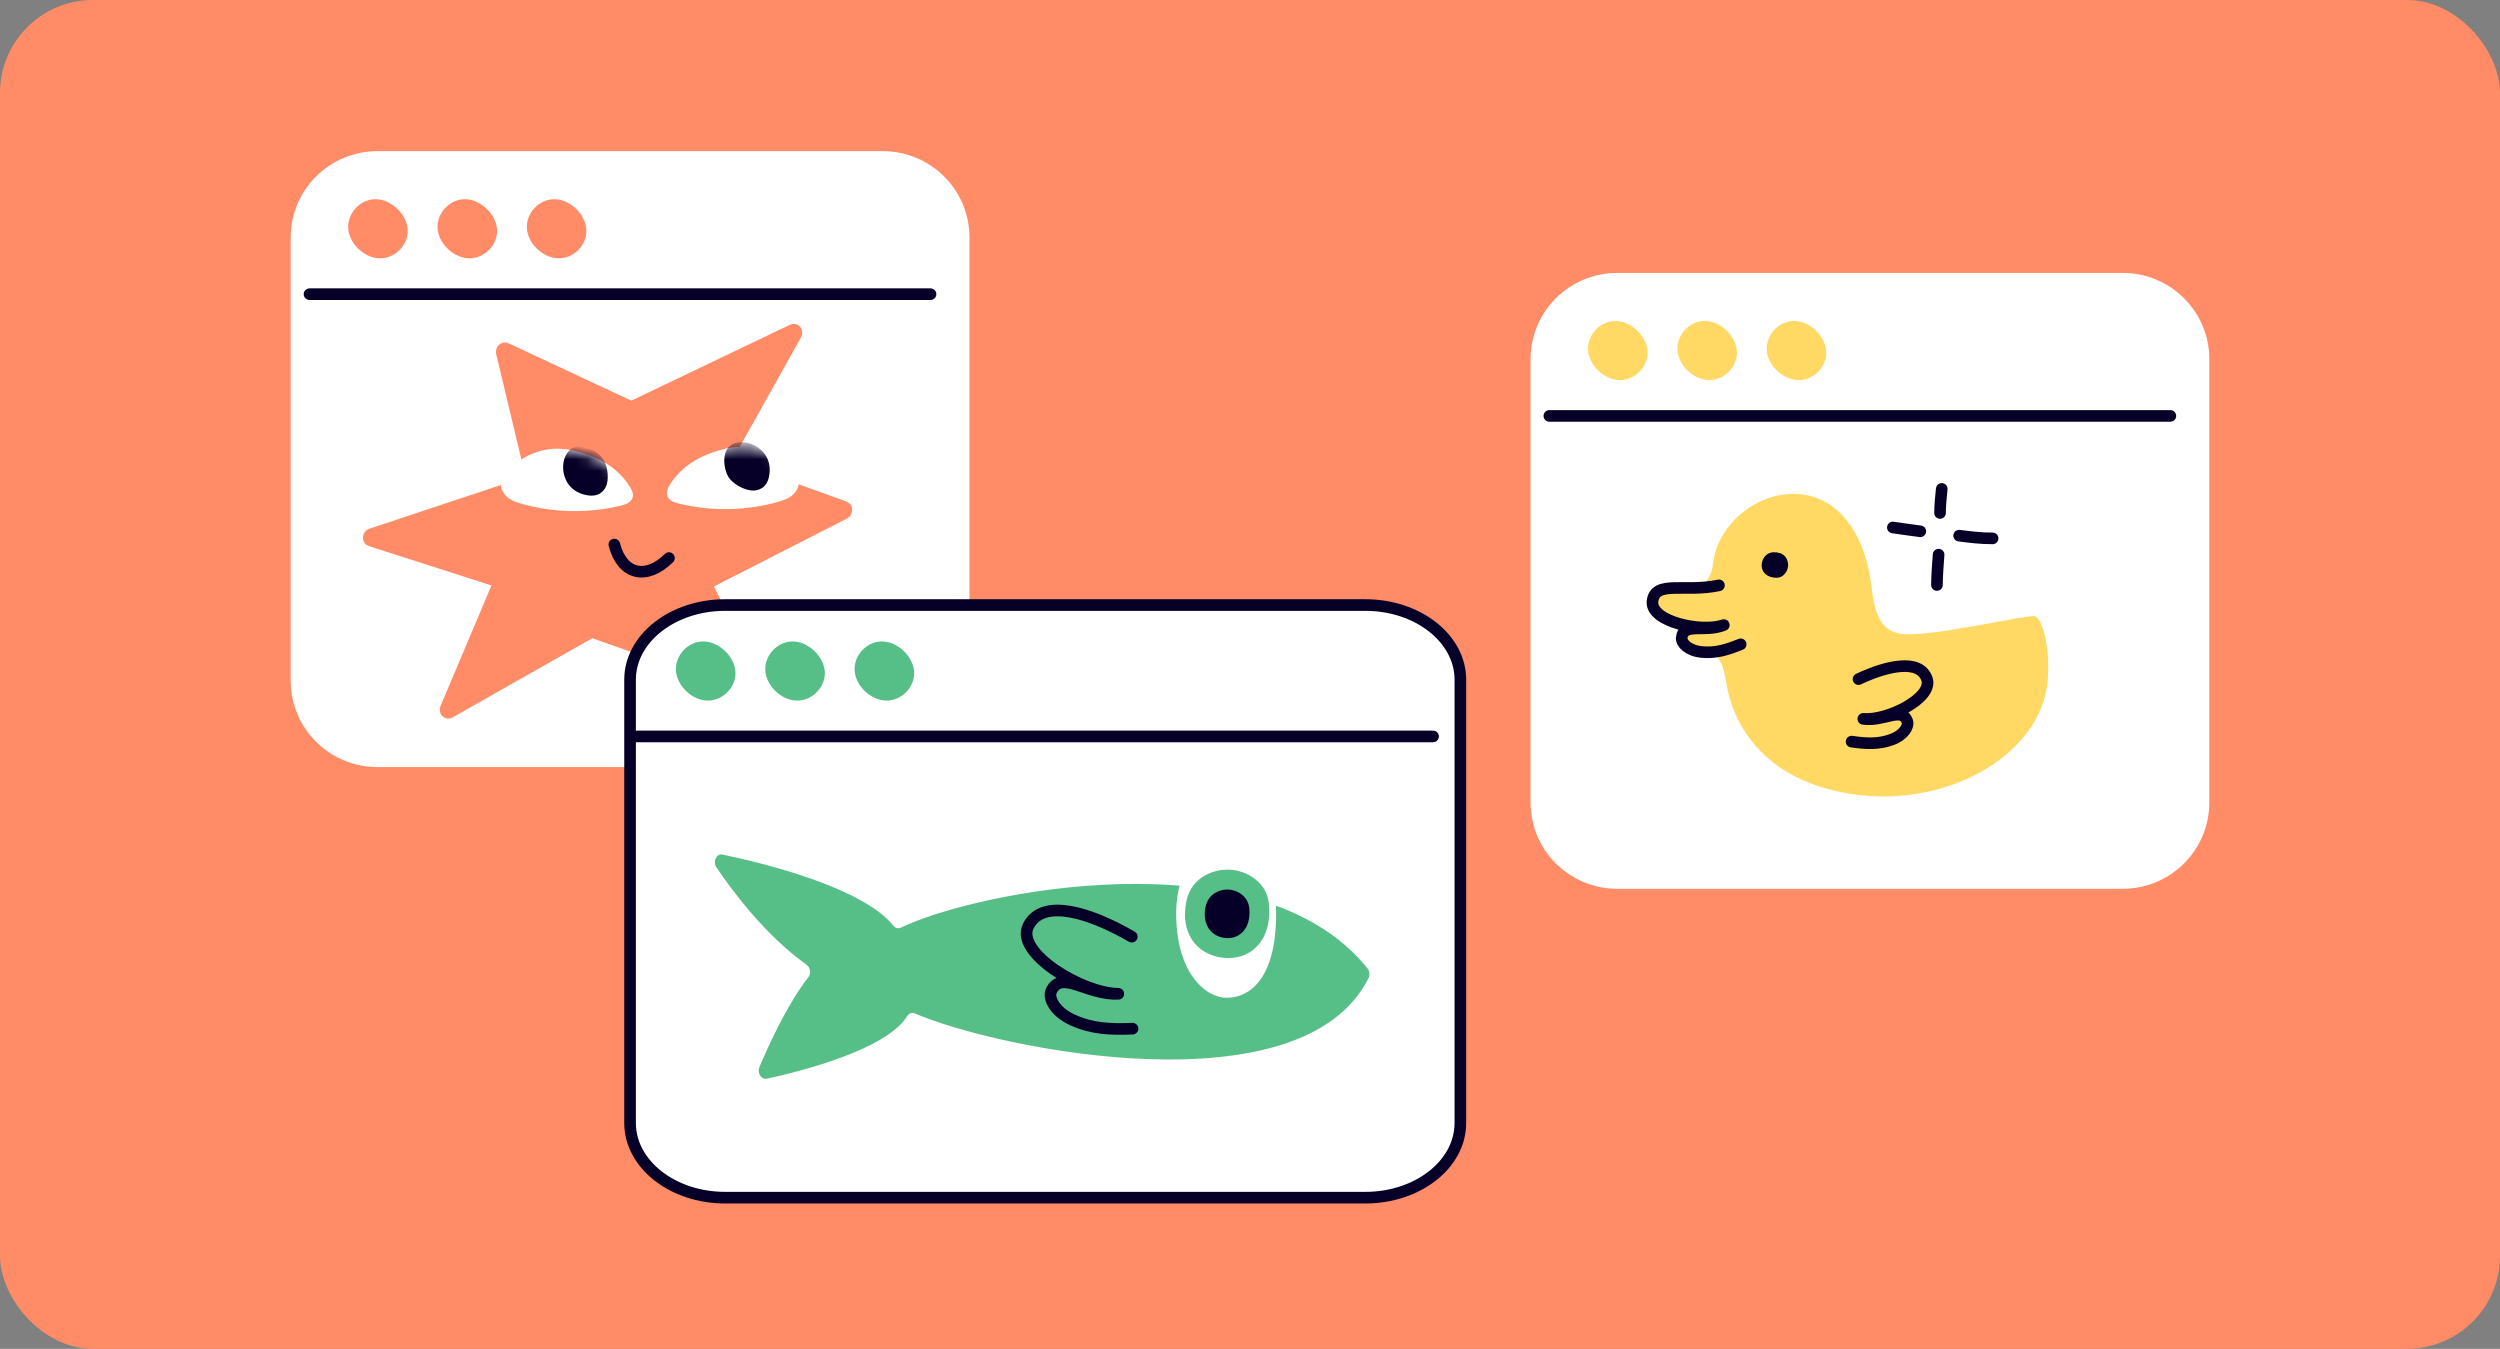<svg width="215" height="116" viewBox="0 0 215 116" fill="none" xmlns="http://www.w3.org/2000/svg">
<rect x="0" y="0" width="215" height="116" fill="#808080" stroke="none"/>
<rect width="215" height="116" rx="8" fill="#FF8C67"/>
<path d="M75.919 14H32.454C28.89 14 26 16.874 26 20.42V58.547C26 62.093 28.89 64.967 32.454 64.967H75.919C79.484 64.967 82.374 62.093 82.374 58.547V20.42C82.374 16.874 79.484 14 75.919 14Z" fill="white" stroke="white" stroke-width="2" stroke-linecap="round" stroke-linejoin="round"/>
<path d="M26.619 25.299H80.025" stroke="#060028" stroke-linecap="round" stroke-linejoin="round"/>
<path d="M29.943 19.596C30.004 20.975 31.401 22.276 32.788 22.216C34.059 22.16 35.115 21.017 35.064 19.777C35.003 18.397 33.583 17.073 32.195 17.133C30.948 17.184 29.892 18.332 29.943 19.596Z" fill="#FF8C67"/>
<path d="M37.629 19.596C37.69 20.975 39.086 22.276 40.474 22.216C41.745 22.16 42.801 21.017 42.749 19.777C42.688 18.397 41.268 17.073 39.881 17.133C38.633 17.184 37.577 18.332 37.629 19.596Z" fill="#FF8C67"/>
<path d="M45.31 19.596C45.371 20.975 46.768 22.276 48.156 22.216C49.426 22.16 50.482 21.017 50.431 19.777C50.37 18.397 48.95 17.073 47.562 17.133C46.315 17.184 45.259 18.332 45.31 19.596Z" fill="#FF8C67"/>
<path d="M31.923 45.946L45.525 41.422C45.663 41.37 45.75 41.203 45.718 41.047L43.157 30.333C43.102 30.098 43.32 29.877 43.51 29.968L54.202 34.965C54.264 34.992 54.326 34.992 54.388 34.964L68.167 28.372C68.392 28.263 68.584 28.537 68.447 28.771L62.427 39.535C62.335 39.691 62.394 39.89 62.539 39.95L72.634 43.609C72.844 43.687 72.837 44.032 72.619 44.144L61.009 50.075C60.863 50.152 60.8 50.344 60.873 50.492L65.034 58.788C65.148 59.011 64.941 59.299 64.724 59.219L50.974 54.373C50.917 54.357 50.848 54.356 50.79 54.394L38.66 61.272C38.447 61.394 38.245 61.154 38.347 60.909L42.811 50.342C42.878 50.188 42.815 50.005 42.674 49.956L31.875 46.489C31.639 46.422 31.67 46.02 31.909 45.942L31.923 45.946Z" fill="#FF8C67" stroke="#FF8C67" stroke-linecap="round" stroke-linejoin="round"/>
<path d="M57.531 47.995C55.548 49.937 53.496 49.413 52.833 46.831" stroke="#060028" stroke-linecap="round" stroke-linejoin="round"/>
<path d="M57.582 41.726C58.664 39.937 60.564 38.985 62.52 38.561C66.288 37.749 68.526 40.649 68.656 41.045C68.83 41.573 68.6 42.163 68.222 42.518C67.845 42.872 67.346 43.042 66.857 43.178C64.109 43.942 61.172 43.984 58.354 43.303C57.942 43.202 57.453 43.008 57.355 42.559C57.292 42.264 57.432 41.972 57.582 41.726Z" fill="white"/>
<mask id="mask0_1281_303" style="mask-type:luminance" maskUnits="userSpaceOnUse" x="57" y="38" width="12" height="6">
<path d="M57.582 41.726C58.664 39.937 60.564 38.985 62.52 38.561C66.288 37.749 68.526 40.649 68.656 41.045C68.83 41.573 68.6 42.163 68.222 42.518C67.845 42.872 67.346 43.042 66.857 43.178C64.109 43.942 61.172 43.984 58.354 43.303C57.942 43.202 57.453 43.008 57.355 42.559C57.292 42.264 57.432 41.972 57.582 41.726Z" fill="white"/>
</mask>
<g mask="url(#mask0_1281_303)">
<path d="M64.001 38.037C64.755 38.107 65.46 38.576 65.823 39.124C66.183 39.673 66.246 40.278 66.162 40.837C66.113 41.174 66.012 41.507 65.768 41.771C65.523 42.035 65.122 42.216 64.671 42.185C63.924 42.133 62.956 41.563 62.639 41.007C62.08 40.035 61.961 37.853 64.004 38.041L64.001 38.037Z" fill="#060028"/>
</g>
<path d="M54.191 41.907C53.112 40.118 51.216 39.16 49.261 38.736C45.496 37.913 43.251 40.809 43.118 41.206C42.943 41.733 43.17 42.324 43.547 42.682C43.925 43.039 44.424 43.206 44.913 43.342C47.658 44.109 50.598 44.158 53.416 43.481C53.828 43.38 54.317 43.189 54.415 42.741C54.481 42.446 54.338 42.154 54.191 41.904V41.907Z" fill="white"/>
<mask id="mask1_1281_303" style="mask-type:luminance" maskUnits="userSpaceOnUse" x="43" y="38" width="12" height="6">
<path d="M54.191 41.908C53.112 40.119 51.216 39.161 49.261 38.737C45.496 37.914 43.251 40.81 43.118 41.206C42.943 41.734 43.17 42.325 43.547 42.683C43.925 43.041 44.424 43.207 44.913 43.343C47.658 44.11 50.598 44.159 53.416 43.482C53.828 43.381 54.317 43.19 54.415 42.742C54.481 42.447 54.338 42.155 54.191 41.905V41.908Z" fill="white"/>
</mask>
<g mask="url(#mask1_1281_303)">
<path d="M48.499 39.597C48.307 40.323 48.51 41.147 48.904 41.671C49.299 42.196 49.851 42.46 50.406 42.574C50.741 42.644 51.09 42.661 51.422 42.526C51.754 42.387 52.061 42.074 52.187 41.64C52.393 40.924 52.187 39.823 51.768 39.337C51.038 38.483 49.02 37.628 48.499 39.601V39.597Z" fill="#060028"/>
</g>
<path d="M182.546 24.47H139.081C135.517 24.47 132.627 27.344 132.627 30.89V69.017C132.627 72.562 135.517 75.437 139.081 75.437H182.546C186.111 75.437 189.001 72.562 189.001 69.017V30.89C189.001 27.344 186.111 24.47 182.546 24.47Z" fill="white" stroke="white" stroke-width="2" stroke-linecap="round" stroke-linejoin="round"/>
<path d="M133.246 35.769H186.652" stroke="#060028" stroke-linecap="round" stroke-linejoin="round"/>
<path d="M136.57 30.065C136.631 31.445 138.028 32.746 139.415 32.685C140.686 32.63 141.742 31.487 141.691 30.246C141.63 28.867 140.21 27.543 138.822 27.603C137.575 27.654 136.519 28.802 136.57 30.065Z" fill="#FFD964"/>
<path d="M144.256 30.065C144.316 31.445 145.713 32.746 147.101 32.685C148.372 32.63 149.428 31.487 149.376 30.246C149.315 28.867 147.895 27.543 146.508 27.603C145.26 27.654 144.204 28.802 144.256 30.065Z" fill="#FFD964"/>
<path d="M151.937 30.065C151.998 31.445 153.395 32.746 154.783 32.685C156.053 32.63 157.109 31.487 157.058 30.246C156.997 28.867 155.577 27.543 154.189 27.603C152.942 27.654 151.886 28.802 151.937 30.065Z" fill="#FFD964"/>
<path d="M145.241 50.651C146.534 50.592 147.2 49.659 147.317 48.522C147.68 45.004 151.289 42.138 154.843 42.505C157.98 42.829 160.23 45.605 160.875 49.922C161.148 51.726 161.199 54.276 163.641 54.528C166.084 54.78 174.108 52.904 174.912 52.987C175.715 53.07 176.358 56.029 176.084 58.683C175.465 64.68 168.06 69.216 160.13 68.397C153.349 67.697 149.26 63.87 148.432 58.568C148.046 56.102 147.147 56 146.277 55.91C145.127 55.791 144.77 55.434 144.837 54.779C144.876 54.399 145.323 54.307 145.344 54.102C145.422 53.345 142.874 52.983 142.999 51.776C143.134 50.465 143.625 50.721 145.244 50.651L145.241 50.651Z" fill="#FFD964"/>
<path d="M166.844 44.117C166.838 43.544 166.94 42.495 166.991 42.047M166.578 50.309C166.572 49.736 166.668 48.33 166.719 47.7M162.786 45.364C163.205 45.432 164.535 45.608 165.146 45.693M171.365 46.3C170.318 46.311 169.356 46.175 168.485 46.067" stroke="#060028" stroke-linecap="round" stroke-linejoin="round"/>
<path d="M149.767 55.42C148.645 55.931 147.619 56.206 146.392 56.079C145.273 55.964 144.648 55.326 144.696 54.86C144.835 53.513 146.698 54.434 148.317 53.764C146.388 54.436 142.004 53.472 142.183 51.733C142.376 49.869 144.985 50.981 147.898 50.349C147.898 50.349 149.897 49.837 150.1 51.534C150.244 52.748 149.376 53.446 149.376 53.446C149.376 53.446 150.606 53.322 150.84 53.935C151.075 54.548 150.693 54.998 149.763 55.423L149.767 55.42Z" fill="#FFD964"/>
<path d="M147.829 50.34C144.916 50.972 142.307 49.859 142.115 51.724C141.935 53.466 146.32 54.427 148.249 53.755C146.627 54.424 144.767 53.504 144.628 54.85C144.58 55.316 145.205 55.954 146.324 56.07C147.547 56.196 148.557 55.869 149.698 55.411" stroke="#060028" stroke-linecap="round" stroke-linejoin="round"/>
<path d="M159.832 58.404C162.275 57.252 165.08 56.615 165.713 58.382C166.302 60.03 162.277 62.013 160.245 61.822C161.978 62.084 163.566 60.745 164.024 62.02C164.183 62.461 163.728 63.232 162.669 63.612C161.511 64.029 160.455 63.954 159.234 63.779" fill="#FFD964"/>
<path d="M159.832 58.404C162.275 57.252 165.08 56.615 165.713 58.382C166.302 60.03 162.277 62.013 160.245 61.822C161.978 62.084 163.566 60.745 164.024 62.02C164.183 62.461 163.728 63.232 162.669 63.612C161.511 64.029 160.455 63.954 159.234 63.779" stroke="#060028" stroke-linecap="round" stroke-linejoin="round"/>
<path d="M153.074 47.567C153.704 47.769 153.801 48.386 153.772 48.671C153.759 49.07 153.422 49.695 152.775 49.687C151.803 49.674 151.383 49.029 151.533 48.357C151.683 47.684 152.291 47.316 153.074 47.57L153.074 47.567Z" fill="#060028"/>
<path d="M117.417 52.033H62.361C57.846 52.033 54.185 54.907 54.185 58.453V96.58C54.185 100.126 57.846 103 62.361 103H117.417C121.932 103 125.592 100.126 125.592 96.58V58.453C125.592 54.907 121.932 52.033 117.417 52.033Z" fill="white" stroke="#060028" stroke-linecap="round" stroke-linejoin="round"/>
<path d="M54.805 63.333H123.244" stroke="#060028" stroke-linecap="round" stroke-linejoin="round"/>
<path d="M58.129 57.629C58.19 59.008 59.586 60.309 60.974 60.249C62.245 60.193 63.301 59.05 63.249 57.81C63.188 56.43 61.768 55.106 60.381 55.166C59.133 55.218 58.077 56.365 58.129 57.629Z" fill="#56BE87"/>
<path d="M65.814 57.629C65.875 59.008 67.272 60.309 68.659 60.249C69.93 60.193 70.986 59.05 70.935 57.81C70.874 56.43 69.454 55.106 68.066 55.166C66.819 55.218 65.763 56.365 65.814 57.629Z" fill="#56BE87"/>
<path d="M73.496 57.629C73.557 59.008 74.954 60.309 76.341 60.249C77.612 60.193 78.668 59.05 78.616 57.81C78.556 56.43 77.135 55.106 75.748 55.166C74.5 55.218 73.445 56.365 73.496 57.629Z" fill="#56BE87"/>
<path d="M62.121 73.489C65.533 74.203 74.14 76.276 76.847 79.626C77.013 79.832 77.262 79.887 77.483 79.777C83.589 76.77 108.249 71.635 117.601 83.278C117.781 83.498 117.822 83.841 117.698 84.102C111.993 95.594 85.716 90.212 78.671 87.15C78.422 87.04 78.174 87.15 78.022 87.384C76.212 90.294 68.835 92.134 65.961 92.766C65.478 92.876 65.091 92.272 65.312 91.763C66.099 89.896 67.716 86.354 69.525 84.033C69.774 83.718 69.691 83.21 69.374 82.976C65.754 80.381 62.963 76.591 61.609 74.587C61.278 74.079 61.623 73.379 62.148 73.489L62.121 73.489Z" fill="#56BE87"/>
<path d="M97.333 80.556C93.814 78.513 89.667 77.165 88.434 79.64C87.284 81.949 93.069 85.44 96.174 85.467C93.51 85.589 91.314 83.401 90.423 85.187C90.113 85.805 90.681 86.996 92.224 87.708C93.913 88.489 95.522 88.538 97.398 88.466" stroke="#060028" stroke-linecap="round" stroke-linejoin="round"/>
<path d="M101.15 78.573C101.15 74.58 103.573 70.942 105.727 70.942C107.882 70.942 109.748 72.869 109.748 78.573C109.748 84.278 107.394 85.809 105.499 85.809C103.605 85.809 101.15 83.566 101.15 78.573Z" fill="white"/>
<path d="M102.031 77.498C102.487 75.335 104.494 74.795 105.441 74.795C106.768 74.703 108.943 75.607 109.134 77.769C109.418 81.011 107.432 82.635 105.157 82.363C102.883 82.091 101.464 80.2 102.031 77.498Z" fill="#56BE87"/>
<path d="M103.677 77.99C103.917 76.803 104.984 76.503 105.484 76.503C106.188 76.455 107.343 76.951 107.443 78.138C107.595 79.921 106.539 80.812 105.332 80.664C104.125 80.516 103.374 79.477 103.673 77.99L103.677 77.99Z" fill="#060028"/>
</svg>

